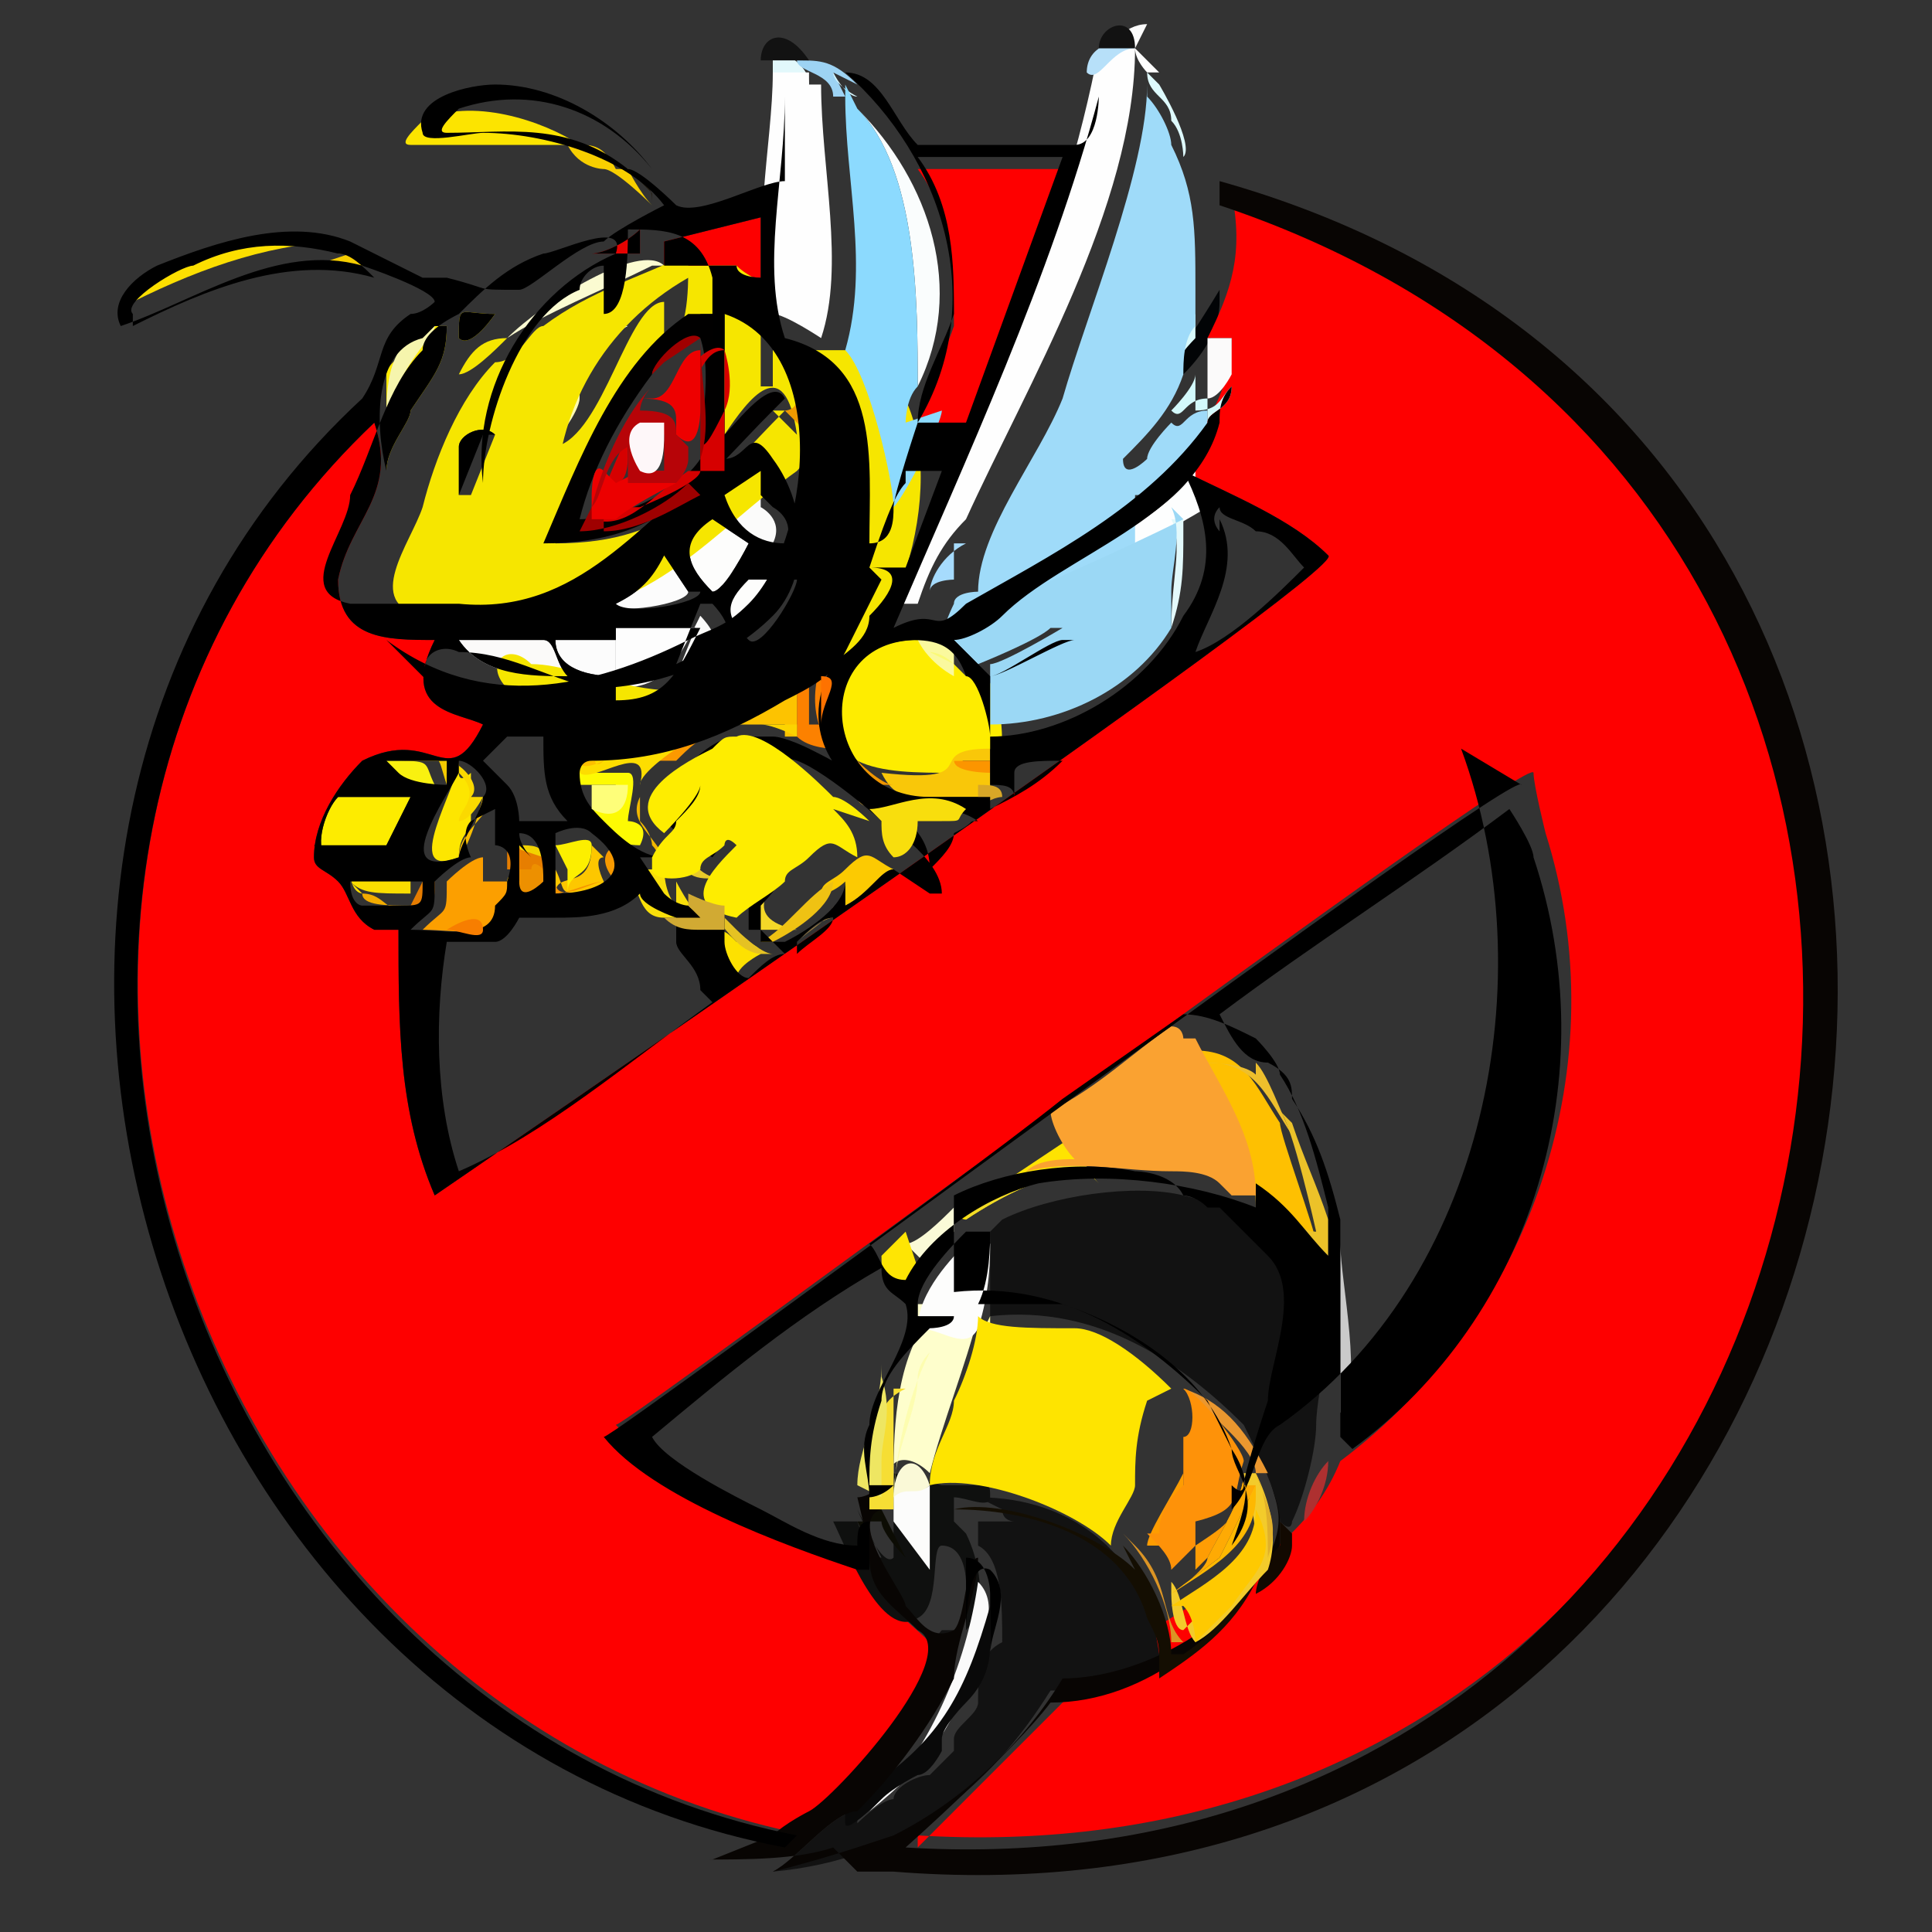 <?xml version="1.0" encoding="UTF-8"?>
<svg id="Calque_2" xmlns="http://www.w3.org/2000/svg" version="1.1" viewBox="0 0 16 16">
  <rect x="0" y="0" width="16" height="16" fill="#333333" stroke="none"/>
  <!-- Generator: Adobe Illustrator 29.1.0, SVG Export Plug-In . SVG Version: 2.1.0 Build 142)  -->
  <defs>
    <style>
      .st0 {
        fill: #e2f8fb;
      }

      .st1 {
        fill: #f8cf00;
      }

      .st2 {
        fill: #ec0000;
      }

      .st3 {
        fill: #0f100f;
      }

      .st4 {
        fill: #fee400;
      }

      .st5 {
        fill: #fde902;
      }

      .st6 {
        fill: #fbfafa;
      }

      .st7 {
        fill: #dff1f4;
      }

      .st8 {
        fill: #f1a700;
      }

      .st9 {
        fill: #010000;
      }

      .st10 {
        fill: #f9f110;
      }

      .st11 {
        fill: #a10000;
      }

      .st12 {
        fill: #d3f9fb;
      }

      .st13 {
        fill: #fafdfd;
      }

      .st14 {
        fill: #fdfc9f;
      }

      .st15 {
        fill: #efc213;
      }

      .st16 {
        fill: #fd0000;
      }

      .st17 {
        fill: #f2d300;
      }

      .st18 {
        fill: #595959;
      }

      .st19 {
        fill: #f38100;
      }

      .st20 {
        fill: #d60000;
      }

      .st21 {
        fill: #fdfdb0;
      }

      .st22 {
        fill: #e67c00;
      }

      .st23 {
        fill: #b70408;
      }

      .st24 {
        fill: #fc9f00;
      }

      .st25 {
        fill: #f59400;
      }

      .st26 {
        fill: #1c0c00;
      }

      .st27 {
        fill: #d1aa33;
      }

      .st28 {
        fill: #f6e600;
      }

      .st29 {
        fill: #a6dbfd;
      }

      .st30 {
        fill: #f7a200;
      }

      .st31 {
        fill: #fe9209;
      }

      .st32 {
        fill: #d8f9fb;
      }

      .st33 {
        fill: #e7ca2a;
      }

      .st34 {
        fill: #f1dc00;
      }

      .st35 {
        fill: #fa8e00;
      }

      .st36 {
        fill: #f19a00;
      }

      .st37 {
        fill: #e90;
      }

      .st38 {
        fill: #fbaa00;
      }

      .st39 {
        fill: #fec001;
      }

      .st40 {
        fill: #a0d4f0;
      }

      .st41 {
        fill: #f2ac00;
      }

      .st42 {
        fill: #fafad7;
      }

      .st43 {
        fill: #140e02;
      }

      .st44 {
        fill: #b18c41;
      }

      .st45 {
        fill: #fbfbfa;
      }

      .st46 {
        fill: #fc9500;
      }

      .st47 {
        fill: #9f0000;
      }

      .st48 {
        fill: #fddd00;
      }

      .st49 {
        fill: #eebf2c;
      }

      .st50 {
        fill: #feed00;
      }

      .st51 {
        fill: #f6de34;
      }

      .st52 {
        fill: #fefe79;
      }

      .st53 {
        fill: #fee504;
      }

      .st54 {
        fill: #fcfcfb;
      }

      .st55 {
        fill: #f9c709;
      }

      .st56 {
        fill: #f3ca00;
      }

      .st57 {
        fill: #bdf3fb;
      }

      .st58 {
        fill: #fdc700;
      }

      .st59 {
        fill: #f3cb2b;
      }

      .st60 {
        fill: #fef7f9;
      }

      .st61 {
        fill: #fbd900;
      }

      .st62 {
        fill: #fefecc;
      }

      .st63 {
        fill: #fec901;
      }

      .st64 {
        fill: #fafa78;
      }

      .st65 {
        fill: #fdfdfc;
      }

      .st66 {
        fill: #d5f6fd;
      }

      .st67 {
        fill: #f77e00;
      }

      .st68 {
        fill: #f6f5ad;
      }

      .st69 {
        fill: #120901;
      }

      .st70 {
        fill: #080503;
      }

      .st71 {
        fill: #9bd8f5;
      }

      .st72 {
        fill: #121212;
      }

      .st73 {
        fill: #db9424;
      }

      .st74 {
        fill: #fcdf00;
      }

      .st75 {
        fill: #fee301;
      }

      .st76 {
        fill: #fdfce7;
      }

      .st77 {
        fill: #f8be00;
      }

      .st78 {
        fill: #fe0000;
      }

      .st79 {
        fill: #fbfaf9;
      }

      .st80 {
        fill: #fdfa03;
      }

      .st81 {
        fill: #ebd327;
      }

      .st82 {
        fill: #fcef00;
      }

      .st83 {
        fill: #feaa04;
      }

      .st84 {
        fill: #fde101;
      }

      .st85 {
        fill: #fce400;
      }

      .st86 {
        fill: #fcd400;
      }

      .st87 {
        fill: #fcca02;
      }

      .st88 {
        fill: #fafafa;
      }

      .st89 {
        fill: #fadd00;
      }

      .st90 {
        fill: #faf99e;
      }

      .st91 {
        fill: #eee662;
      }

      .st92 {
        fill: #fc8100;
      }

      .st93 {
        fill: #fe7200;
      }

      .st94 {
        fill: #fbd100;
      }

      .st95 {
        fill: #fefefe;
      }

      .st96 {
        fill: #fe9c01;
      }

      .st97 {
        fill: #f4ba00;
      }

      .st98 {
        fill: #ecc229;
      }

      .st99 {
        fill: #ee9501;
      }

      .st100 {
        fill: #fdbf00;
      }

      .st101 {
        fill: #fbfab1;
      }

      .st102 {
        fill: #f8de0d;
      }

      .st103 {
        fill: #e77e00;
      }

      .st104 {
        fill: #8cdafe;
      }

      .st105 {
        fill: #f69900;
      }

      .st106 {
        fill: #e1b02a;
      }

      .st107 {
        fill: #e50201;
      }

      .st108 {
        fill: #fbfbd1;
      }

      .st109 {
        fill: #f9df0a;
      }

      .st110 {
        fill: #9dd3f3;
      }

      .st111 {
        fill: #020406;
      }

      .st112 {
        fill: #d8a727;
      }

      .st113 {
        fill: #f2b800;
      }

      .st114 {
        fill: #fcfcfc;
      }

      .st115 {
        fill: #ea972f;
      }

      .st116 {
        fill: #ed9000;
      }

      .st117 {
        fill: #e3f9fb;
      }

      .st118 {
        fill: #feb801;
      }

      .st119 {
        fill: #fdec00;
      }

      .st120 {
        fill: #faa231;
      }

      .st121 {
        fill: #faf9d7;
      }

      .st122 {
        fill: #fc9900;
      }

      .st123 {
        fill: #f3dc26;
      }

      .st124 {
        fill: #fde600;
      }

      .st125 {
        fill: #090909;
      }

      .st126 {
        fill: #f6cd00;
      }

      .st127 {
        fill: #fdfefe;
      }

      .st128 {
        fill: #f4d828;
      }

      .st129 {
        fill: #cacaca;
      }

      .st130 {
        fill: #c59a30;
      }

      .st131 {
        fill: #fdc300;
      }

      .st132 {
        fill: #fe9d04;
      }

      .st133 {
        fill: #e00;
      }

      .st134 {
        fill: #0c0c04;
      }

      .st135 {
        fill: #ae3030;
      }

      .st136 {
        fill: #9fdbf9;
      }

      .st137 {
        fill: #defafd;
      }

      .st138 {
        fill: #221b10;
      }

      .st139 {
        fill: #fdfdfd;
      }

      .st140 {
        fill: #b7e0f9;
      }

      .st141 {
        fill: #e5c223;
      }
    </style>
  </defs>
  <path class="st95" d="M9.4.4c0,0,.2.2.2.2,0,0-.1,0-.1,0,0,0-.1-.1-.1-.2h0c0,1.3-.9,2.8-1.4,3.9-.2.2-.3.4-.4.7,0,0-.1,0-.2,0,.7-1.5,1.4-3,1.7-4.6.1,0,.2-.2.4-.2Z"/>
  <path class="st111" d="M10.1,2.5c0,.2-.1.4-.3.6,0,0-.6.8-.6.6.3-.4.6-.8.9-1.3,0,0,0,0,0,0Z"/>
  <path class="st7" d="M10.1,2.4c0,0,0-.3,0-.5,0-.1,0-.3,0-.4h0s0,0,0,0c0,0,0,.1,0,.2,0,.4,0,.4,0,.8,0,0,0,0,0,0h0Z"/>
  <path class="st0" d="M6.4.4c0,0,.3.1.3.3h-.3c0,0,0,0,0,0,0,0,0,0,0,0,0,.1,0,.3,0,.4v-.3h0c0,0,0-.2,0-.3,0,0,0,0,0,0h0Z"/>
  <path class="st110" d="M6.9.6h0s.1.2.1.2h-.1c0,0,0,0,0,0,0,0,0,0,0,0,0-.2-.3-.2-.3-.3.2,0,.3,0,.5.2Z"/>
  <path class="st137" d="M9.6.7c0,0,0,0,0,0,0,0,.3.5.2.6,0,0,0-.2-.1-.3,0-.2-.2-.2-.2-.4h0Z"/>
  <path class="st140" d="M9.4.4h0c-.2,0-.3.3-.4.2,0-.2.2-.3.4-.2Z"/>
  <path class="st32" d="M9.9,2.6c0,0,0,.1,0,.2h0c0,0-.2.2-.2.3,0-.1,0-.3.1-.4Z"/>
  <path class="st72" d="M9.4.4c-.1,0-.2,0-.3,0,0-.2.3-.3.3,0Z"/>
  <path class="st72" d="M6.7.5c-.1,0-.3,0-.4,0,0-.2.2-.3.4,0Z"/>
  <path class="st138" d="M5.4,1.7s0,0,0,0c0-.1,0-.2-.2-.3h0c0,0,.2.2.2.2Z"/>
  <path class="st78" d="M7.6,15.3c.4-.4.7-.7,1.2-1.2.7-.8,1.9-1,2.3-2,1.6-1.2,2.3-3.3,1.7-5.2,0,0-.1-.4-.1-.5,0-.2-7.5,5.4-7.6,5.4,0,0,.2.2.2.2.7.5,1.3.7,2,1,0,.3.2.4.4.6,0,0,0,0,0,.2,0,.4-.6,1.1-1,1.4,0,0,0,0,0,0C1.5,14.2-.8,7.2,3.1,3.5c.2.6-.2.8-.3,1.3,0,.5.4.5.8.5-.3.6.2.6.4.7-.3.6-.4,0-1,.3-.2.2-.4.5-.4.8,0,.1.1.1.2.2.1.1.1.3.3.4,0,0,.2,0,.2,0,0,.8,0,1.5.3,2.2h0c0,0,7.6-5.2,7.4-5.3-.3-.3-.8-.5-1.2-.7,0,0,0,0,0-.1.2-.3.4-.6.4-1h-.2c.2-.4.3-.7.2-1.2,7.8,2.6,5.6,14.1-2.6,13.6h0Z"/>
  <path class="st78" d="M8.8,1.4l-.8,2.2h-.4c0-.3.2-.6.3-.9,0-.4,0-.9-.3-1.3.3,0,.9,0,1.2,0Z"/>
  <path class="st50" d="M7.5,5.2c0,0,.2.1.3.2l.2.2h.1c.2,0,.2.5.2.6-.1,0-.3,0-.4.2-.3,0-.6,0-.8-.1-.3-.3-.2-1,.5-1h0Z"/>
  <path class="st95" d="M6.8.7s0,0,0,0c0,.7.2,1.5,0,2.1,0,0-.3-.2-.4-.2-.2-.6,0-1.4,0-2,0,0,0,0,0,0,0,0,0,0,0,0h.3c0,.1,0,.1,0,.1Z"/>
  <path class="st127" d="M9.9,4c.1.2.2.5.1.7,0,0,0,0,0,0,0,0,0,.1,0,.1v-.5s0-.1,0-.1c-.5.3-1.1.6-1.6.8,0,0,0,0,0,0,.2-.1.4-.3.6-.4.3-.2.7-.4.9-.7,0,0,0,0,0,.1h0Z"/>
  <path class="st119" d="M3.3,7.1c0,0-.5,0-.6,0-.1-.1,0-.4.1-.5.2,0,.5,0,.6,0,0,0-.2.4-.2.4h0Z"/>
  <path class="st16" d="M6.3,2.3s-.2,0-.2-.1c-.2,0-.4,0-.6,0v-.2s.8-.2.8-.2h0c0,0,0,.7,0,.7h0Z"/>
  <path class="st13" d="M7.6,3.2c0,0,0,0,0,0,0-.7,0-1.8-.5-2.3h0c.6.6.9,1.5.5,2.3h0Z"/>
  <path class="st85" d="M4.8,1.2h0c-.2,0-.5,0-.7,0h-.7c-.1,0,0-.1.1-.2.4-.2,1,0,1.3.2Z"/>
  <path class="st74" d="M2.5,2h0c0,0,.4,0,.4,0-.6,0-1.2.2-1.8.5-.1-.1.4-.4.5-.4.3-.1.6-.2.9-.1h0Z"/>
  <path class="st5" d="M3.6,2.7s0,0,.1,0c0,.3-.1.4-.3.7,0,.1-.2.3-.2.5v-.3c0-.2,0-.3,0-.5,0-.1.2-.2.3-.3Z"/>
  <path class="st139" d="M5.8,5.1c-.2.4-.3.6-.7.6v-.5c.1,0,.7,0,.7,0h0Z"/>
  <path class="st80" d="M4.7,6.3c0,0,0,0,0,.1.1,0,.4,0,.5,0,.1,0,0,.3,0,.4,0,0,0,0,0,0,0,0,.2,0,.1.2-.2,0-.4-.1-.5-.3.2,0,.3,0,.3-.2h-.3c0,0,0,.2,0,.2-.1-.1-.2-.2-.2-.4h0Z"/>
  <path class="st124" d="M3.8,6.4h0c0,.1.1,0,.1,0,0,.2,0,.2,0,.4,0,.1-.1.1-.1.3-.5.2,0-.6,0-.8Z"/>
  <path class="st24" d="M4,7.1v.2h.2c0,0,0,.2,0,.2,0,.3-.4.2-.7.2.2-.2.2-.1.2-.4,0,0,.2-.2.3-.2h0ZM3.7,7.7c0,0,.4,0,.3,0,0,0-.3,0-.3,0Z"/>
  <path class="st92" d="M6.8,5.3c0,0,.1,0,.1,0h0s0,0,0,0c-.2.3-.2.7,0,.9h0c0,0-.2,0-.3-.1.1,0,0,0,0,0,0-.2,0-.4,0-.5,0,0-.2,0-.3,0,0,0,.2-.1.3-.2.1,0,.2-.2.2-.2h0ZM6.8,6c0-.2.1-.4-.1-.4v.4h.1Z"/>
  <path class="st65" d="M6.5,4.7c0,.1-.3.6-.4.5-.2-.2-.2-.3,0-.5.1,0,.2,0,.4,0Z"/>
  <path class="st114" d="M5.1,5c0,0,0,0,0,0,.2-.1.3-.2.4-.4,0,0,.2.3.2.3,0,.1-.6.2-.7.1h0Z"/>
  <path class="st122" d="M5.9,5.9h0s0,.2,0,.2h0c-.1,0-.2.1-.3.2-.2,0-.4,0-.5,0-.1,0-.1,0,0-.1h0c.1,0,.3-.1.5-.2h0c0,0,0,0,0,0,.1-.1.2-.2.3-.2h0Z"/>
  <path class="st65" d="M5.9,4.3l.3.2c0,0-.2.4-.3.4-.2-.2-.3-.4,0-.6h0Z"/>
  <path class="st109" d="M5.6,7.3c0,0,.1.2.2.3-.2,0-.2,0-.3,0-.2,0-.2-.2-.3-.4.1,0,.3,0,.3,0,0,0,0,.2.1.3Z"/>
  <path class="st114" d="M5.1,5.2v.4c-.3,0-.5-.1-.5-.3h.5Z"/>
  <path class="st108" d="M5.4,2.2c-.4.2-.9.4-1.2.6,0,0,0,0,0,0,0,0,0,0,0,0,.3-.3,1.1-.8,1.3-.6Z"/>
  <path class="st131" d="M6.6,5.7c0,.1,0,.3,0,.4,0,0,0,0,0,0,0,0,0,0-.1,0,0,0,0,0,0,0s0,0,0-.1c-.1,0-.2,0-.4,0,0,0,0,0,0,0,0,0-.1,0-.2,0h0c0,0,0,0,0,0h0s0-.2,0-.2c0,0,0,0,0,0,0,0,0,0,0,0h.4Z"/>
  <path class="st89" d="M3,7.4s-.1,0-.1-.2h.4s0,0,.1,0c0,0,0,0,0,0v.2c-.3,0-.4,0-.5-.1Z"/>
  <path class="st55" d="M8.2,6.3c-.1,0-.2,0-.3,0,0,.1.2,0,.3.1,0,0,0,.1,0,.2-.2,0-.3,0-.5,0h0c-.2,0-.3,0-.4-.2.9.1.3-.2.9-.2,0,0,0-.1,0-.2,0,0,0,.2,0,.2h0Z"/>
  <path class="st45" d="M6.3,4c0,0,0,.1,0,.2,0,0,0,0,0,0,0,0,.2.1.1.3-.2,0-.4-.1-.5-.4l.3-.2h0Z"/>
  <path class="st76" d="M5.1,2.7c-.2.3-.3.6-.5.8h0c.2-.4.4-.7.6-.8h0Z"/>
  <path class="st87" d="M7.4,7.2c-.1,0-.2.2-.4.3,0,0,0-.2,0-.2,0,0-.1.1-.2.1,0-.1.1-.1.2-.2,0,0,0,0,0,0,.2-.2.2-.1.4,0h0Z"/>
  <path class="st84" d="M5.8,7.7c.2,0,.2,0,.3.1,0,0,.2,0,.2.1,0,0-.2.1-.2.2-.1,0-.2-.3-.2-.4h0Z"/>
  <path class="st35" d="M7.1,4.6c0,0,0,0,0,0,0,.1,0,.3,0,.4,0,0,0,0,0,0,0,0-.2.2-.2.2h0c0,0,0,0,0,0,0-.1,0-.1-.1,0h0c.1-.2.2-.4.3-.6h0Z"/>
  <path class="st48" d="M4.7,6.3c0,0,0-.1.1-.1h0c0,0,0,0,.1,0,.1,0,0,0,0,0,0,0,.2,0,.2,0,.2,0,.4,0,.5,0,0,0-.3.2-.3.3h0c.1-.4-.4,0-.5-.1,0,0,0-.1,0-.1h0Z"/>
  <path class="st79" d="M4.7,5.6c-.3,0-.7,0-.9-.3h.7c.1,0,.1.2.2.3h0Z"/>
  <path class="st117" d="M9.8,4.3s0,0,0,0c0,0,0,.1,0,.1v.5s0,0,0-.1c0,0,0,0,0,0,0,0,0-.2,0-.4,0,.3,0,.5-.1.8h0c0-.4.1-.7,0-.9h0Z"/>
  <path class="st58" d="M5,7.1c-.1,0,0,.2,0,.2h0c0,.1,0,.1,0,.1,0,0-.1,0-.1,0-.3,0-.2,0-.3-.2v.2c0-.2.3,0,.3-.4,0,0,0,0,.1.1h0Z"/>
  <path class="st45" d="M6,5.4l-.4.2.2-.5c0,0,.2.2.1.3h0Z"/>
  <path class="st1" d="M5.2,1.4c0,0,.1.2.2.3,0,0-.3-.3-.4-.3,0,0-.2,0-.3-.2,0,0,.1,0,.1,0h0c.1,0,.2,0,.3.2Z"/>
  <path class="st82" d="M4.9,7c0,.3-.2.2-.2.4v-.2c0,0-.1-.2-.1-.2.1,0,.3-.1.3,0h0Z"/>
  <path class="st10" d="M3.2,6.3c.4,0,.3,0,.4.2,0,0,0,0,0,0,0,0-.3,0-.4-.1,0,0,0,0,0,0h0s0,0,0,0h0Z"/>
  <path class="st61" d="M4,6.6c0,0-.1.2-.2.2,0-.1.2-.2,0-.4h-.1s0,0,0,0c0,0,0-.1,0-.1.1,0,.3.2.2.3Z"/>
  <path class="st68" d="M3.6,2.7c0,.1-.3.3-.4.8,0-.3,0-.7.4-.8Z"/>
  <path class="st113" d="M5.3,6.6c-.1.2.1.3.2.5,0,0,0,0,0,.1h0c0,.1,0,.1,0,.1,0,0,0,0,0,0,0,0,0-.2-.1-.3,0,0,0,0,0,0h0c0,0,0,0,0,0,0,0,0-.1-.1-.2,0-.1,0-.2,0-.3h0Z"/>
  <path class="st94" d="M7.3,5c-.2,0,0-.3,0-.4.3,0,.2.2,0,.4Z"/>
  <path class="st126" d="M2.8,2c.1,0,.2.1.3.2h-.5c0,0,.3-.1.3-.1h-.4s0,0,0,0c0,0,.2,0,.3,0h0Z"/>
  <path class="st107" d="M5.4,2.1h-.5s0,0,0,0c.1,0,.3-.1.4-.2,0,0,0,0,0,.2h0Z"/>
  <path class="st38" d="M7.2,4.7c0,.1,0,.3,0,.4,0,0,0,.1,0,.2,0,0,0,0,0,0,0-.1,0-.3,0-.4,0,0,0,0,0,0,0,0,0,0,0,0h0Z"/>
  <path class="st40" d="M7.1,3.6c.1.1,0,.5,0,.7v-.2c0,.1,0,.4,0,.4v-.9s0,0,0,0Z"/>
  <path class="st141" d="M6.1,7.7s0,0,0,0c0,0,.2.2.3.2,0,0,0,0-.1,0,0,0-.1,0-.2-.1-.2-.2,0-.1-.4-.1,0,0,0,0,0-.1,0,0,.2,0,.3,0Z"/>
  <path class="st25" d="M4.6,7.3c0,.2.3,0,.4,0-.1,0-.3.1-.4.1,0,0,0-.2,0-.2Z"/>
  <path class="st34" d="M4.1,2.6s-.2.3-.3.2c0-.3,0-.2.3-.2Z"/>
  <path class="st90" d="M7.9,5.4v.2c0,0-.2-.1-.3-.3.2,0,.2,0,.3.1Z"/>
  <path class="st116" d="M4.5,7.1c0,0,0,.2,0,.3,0,0-.2.2-.2,0s0-.2,0-.3c0,0,0,0,0,0h0c0-.1,0-.1,0-.1Z"/>
  <path class="st112" d="M8.3,6.6c0,0-.1,0-.2.1,0,0,0-.1,0-.2.1,0,.2,0,.2.1Z"/>
  <path class="st81" d="M5.8,7.7c0,.1.1.4.2.4,0,0,0,0,0,0-.1,0-.2-.2-.2-.3,0,0,0,0,0-.1,0,0,0,0,0,0Z"/>
  <path class="st77" d="M4,6.6c0,0-.1.4-.2.5,0,0,0,0,0,0,0-.2.2-.3.3-.5Z"/>
  <path class="st46" d="M8.2,6.3s0,0,0,.1c0,0-.3,0-.3-.1.1,0,.2,0,.3,0h0Z"/>
  <path class="st101" d="M4.8,3.3c0,.1-.2.4-.3.4,0-.1,0-.2.1-.3h0c0,0,0,0,0,0l.2-.2h0Z"/>
  <path class="st136" d="M9.4,4.1s0,0,.1,0c.2-.2.3-.3.5-.5v-.2c-.2,0-.2.2-.3.1,0,0-.2.2-.2.3,0,0-.2.2-.2,0,.2-.2.4-.4.5-.7,0-.1,0-.3.1-.4,0,0,0-.2,0-.3,0-.5,0-.8-.2-1.2,0-.1-.1-.3-.2-.4,0,0,0,0,0,0,0,0,0,0,0-.1h0c0,.7-.5,1.9-.7,2.6-.2.5-.7,1.1-.7,1.6,0,0-.2,0-.2.1h0c0,0-.1.2-.1.3.3,0,.3,0,.5-.1.4-.2.8-.5,1.1-.7"/>
  <path class="st22" d="M3.5,7.3s0,0,.1,0c0,.2,0,.2-.2.2,0,0,.1-.2.1-.2Z"/>
  <path class="st99" d="M7.3,6.5h0c0,0-.1,0-.1,0h-.1c0-.1,0-.2,0-.2,0,0,.2.2.3.2h0Z"/>
  <path class="st71" d="M9.8,4.3c-.6.3-1.3.6-2,.9l.3.3c0,0,.5-.2.6-.3,0,0,.1,0,.1,0,0,0-.5.3-.6.3,0,0,0,0,0,0,0,.1,0,.2,0,.3,0,0,0,.2,0,.2.6,0,1.2-.3,1.5-.8,0,0,0-.2,0-.3,0-.2.1-.5,0-.7h0Z"/>
  <path class="st100" d="M5,6.2h0c-.1,0-.1.2,0,.1,0,0-.2.1-.2,0,0,0,.1,0,0,0,0,0,.1,0,.2,0h0Z"/>
  <path class="st97" d="M4.2,7.3s0-.1.1,0c0,.1,0,.2-.1.3,0,0,0-.2,0-.2Z"/>
  <path class="st56" d="M3.2,6.3c0,0,.4,0,.5,0,0,0,0,.1,0,.2-.1-.3,0-.2-.4-.2h0Z"/>
  <path class="st30" d="M6.3,5.7c0,0,.2,0,.3,0,0,0,0,0,0,0h-.4c0,.1,0,.1,0,.1,0,0,.1,0,.2-.1h0Z"/>
  <path class="st64" d="M8,5.5h-.1s-.2-.1-.2-.1c0,0,.1,0,.2.1v-.2c0,0,0,0,0,.2Z"/>
  <path class="st17" d="M4.5,7.1h0c0,0-.2,0-.2-.1.1,0,.2,0,.2.1h0Z"/>
  <path class="st44" d="M6.9,7.5c0,.1-.2.2-.3.3,0,0,0,0,0,0,0,0,.2-.2.3-.2Z"/>
  <g>
    <path class="st103" d="M4.2,7c0,0,0-.2,0-.3,0,0,0,0,0,0-.1.1,0,.3,0,.3h0s0,0,0,0v.2h.2s0-.1.1,0h0c.1-.1,0,0,0-.1h0Z"/>
    <path class="st103" d="M4,7.1"/>
  </g>
  <path class="st41" d="M3.4,7.5h0c-.2,0-.4,0-.4-.1.2,0,.2.2.4.1Z"/>
  <path class="st8" d="M6.1,5.8h0c0,.1,0,.2,0,.2h0s0,0,0,0c0,0,0,0-.1,0h0c0-.1,0-.2,0-.2,0,0,.1,0,.2,0h0Z"/>
  <path class="st66" d="M6.9.6c0,0,.1.2.2.2h0c0,0-.2-.1-.2-.2h0Z"/>
  <path class="st105" d="M5.1,7.3h0c0,0-.2-.2,0-.3,0,0,.1.1,0,.3Z"/>
  <path class="st57" d="M9.9,5.2c0,0,0,.1-.1.2,0,0,0-.2,0-.3h0Z"/>
  <path class="st36" d="M6.8,5.3c0,0-.1.3-.2.2,0,0,.2-.2.2-.2h0Z"/>
  <g>
    <path class="st28" d="M6.4,2.9v.3c0,0,0,0-.1,0v-.6s0-.1,0-.2c0-.1-.1-.1-.2-.2-.1,0-.3,0-.4,0,0,0,0,0,0,0,0,0,0,0,0,0,0,.2,0,.6-.2.7v-.4c-.3,0-.5,1.1-.9,1.2,0,0,0,.1,0,.1,0,0,0,.2,0,.4,0,0,0,0,0,0,0-.8.4-1.5,1.1-1.9,0,0,0-.1,0-.2-.4.2-.8.3-1.2.6-.1,0-.2.3-.4.3-.3.3-.5.8-.6,1.2-.1.3-.5.8,0,.9.2,0,.6,0,.9,0,1,0,1.5-.7,2.2-1.2.1-.1.2-.4.4,0,.2.4.2.9,0,1.3,0,0-.3.3-.4.3-1.1.5-1.7,0-2.2,0h0c-.2-.2-.4,0-.2.2,0,0,0,0,.1.1.8.3,1.6.2,2.4-.2.2-.1.3-.2.5-.3.5-.6.7-2.2-.2-2.4h0ZM3.8,4.1c0,0,0-.2,0-.4h0c0-.1.2-.2.3-.1l-.2.5h0ZM4.2,4.8v-.2s0,0,0,0c0,0,0,.2,0,.2ZM6.5,3.4c-.6.6-.9,1.1-1.9,1.1,0,0,0,0,0-.1.2-.4.3-.8.6-1.1,0-.1.3-.4.4-.5,0,0,.2-.1.2-.2h.2s0,1,0,1c.2-.3.5-.7.6,0l-.2-.2h0Z"/>
    <path class="st28" d="M3.8,3.1c.1,0,.3-.2.4-.3-.2,0-.3.1-.4.3Z"/>
  </g>
  <path class="st19" d="M6,5.8l-.4.3h0s-.1,0-.2,0c.1,0,.6-.2.7-.2h0Z"/>
  <path class="st130" d="M7.3,6.5v.2c0,0-.2,0-.2-.1h.1s0,0,0,0c0,0,0,0,0,0Z"/>
  <path class="st29" d="M7.9,4.5c0,0,0,.3,0,.3s-.2,0-.2.1h0c0-.1.1-.3.3-.4Z"/>
  <path class="st72" d="M8.1,12.4c.8,0,1.4.5,1.5,1.3,0,0,0,.1,0,.1-.2,0-.3.2-.5.2-.1,0-.3,0-.4,0-.5.8-1.2,1.4-2.3,1.5h0c.2-.1.5-.5.7-.5,0,0,0,0,0,.1,0,0,.2-.2.3-.2,0-.1.2-.2.3-.2,0,0,.2-.2.2-.2,0,0,0,0,0,0,0,0,0,0,0-.1,0-.1.2-.2.2-.3,0-.2,0-.4.2-.5,0-.3,0-.7-.2-.8,0,0,0-.1,0-.2,0,0,.2,0,.3,0,0,0-.1,0-.1-.1h0Z"/>
  <path class="st3" d="M7.8,12.3c0,0,0,.2,0,.2v-.2c.2,0,.3,0,.3,0,.1,0,.1,0,.1.1s-.2,0-.3,0c0,0,0,.1,0,.2,0,0,0,0,.1.1.1.2.2.6,0,.8h0c0-.2,0-.3,0-.4,0,0,0-.3-.2-.3,0,0,0,0,0,0-.1,0,0,.5-.2.6-.3.2-.6-.6-.7-.8,0,0,.1,0,.2,0,0,0,.1.3.2.3l-.2-.4s.2.5.3.4v-.5c0,0,0-.1,0-.2,0,0,0,0,0,0h0Z"/>
  <path class="st88" d="M8.1,13.7c-.2.6-.4.9-.9,1.3.5-.5.8-1.2.9-1.9,0,0,0,0,0,0,.2.2,0,.5,0,.7h0Z"/>
  <path class="st125" d="M8.2,13.6c0,.1,0,.3-.2.5,0,0-.2.2-.2.3,0,0,0,.1,0,.1,0,0,0,0,0,0s-.1.2-.2.2c0,0-.2.1-.3.2,0,0-.3.3-.3.2,0,0,0-.1,0-.1,0,0,.1-.1.2-.2.6-.4.8-.8,1-1.5h0c0,.1,0,.1,0,.1Z"/>
  <path class="st54" d="M7.7,12.5v.5c0,0-.3-.4-.3-.4h0c0-.1,0-.2,0-.2,0-.2.2,0,.3-.1v.2h0Z"/>
  <path class="st134" d="M7.2,12.8c0-.1,0-.2,0-.3,0,.1,0,0,.1,0l.2.4s-.2-.2-.2-.3c0,0-.2,0-.2,0h0Z"/>
  <path class="st72" d="M7.9,13.5c0,.2,0,.3-.2.5,0-.1,0-.4.1-.5,0,0,0,0,0,0Z"/>
  <path class="st6" d="M10,2.8h.2c0,0,0,.2,0,.3,0,0-.1.2-.2.2v-.3c0,0,0-.2,0-.2Z"/>
  <path class="st12" d="M9.9,3.1v.3c.2,0,.2-.1.3-.2,0,.2-.2.2-.2.3v-.2c-.2,0-.2.2-.3.1,0,0,.2-.2.2-.3Z"/>
  <path class="st70" d="M7.1,15.5c0,0,.2,0,.3,0,8.7.7,10.9-11.7,2.7-14,0,0,0,.1,0,.2,7.8,2.6,5.6,14.1-2.6,13.6,0,0,0,0,0,0,0,0,.9-.8,1.2-1.2.8,0,1.5-.6,1.9-1.3h0c0,0,0-.2,0-.2,0,0,0,0,0-.1,0-.1,0-.3-.1-.4,0,.3.2.4,0,.8-.3.6-1.1,1-1.7,1-.3.5-.8,1-1.4,1.3-.3.1-.6.2-1,.3h0c.2-.1.5-.5.7-.5.3-.3.6-.7.8-1.1,0-.3.2-.7.2-1-.1,0-.1.5-.2.6-.2.1-.3-.1-.4-.2,0-.1-.5-.7-.2-.8,0,.1,0,0,0,0h0c0,0,0-.2,0-.2,0,0-.1.1-.2.1,0,0,.1.4.1.5,0,.3.2.4.4.6.4.2-.7,1.4-.9,1.5,0,0,0,0,0,0,0,0-.2.1-.3.2l-.5.2s0,0,0,0c0,0-.1,0-.1,0,.4,0,.8,0,1.1-.1"/>
  <path class="st104" d="M7.5,3.5c0,0,0-.2.1-.3,0,0,0,0,0,0,0-.7,0-1.8-.5-2.3h0c0,0-.1-.2-.1-.2,0,0,0,0,0,.1,0,.7.2,1.4,0,2.1.2.2.4,1.1.4,1.3.1-.1.4-.7.4-.8h0s0,0,0,0ZM7,2s0,0,0,0c0,0,0,0,0,0ZM7,3s0,0,0,0c0,0,0,0,0,0ZM7.1,2.6s0,0,0,0c0,0,0,0,0,0Z"/>
  <path d="M8,12.9c0,.1,0,.4,0,.6,0,0,0,0,0,0,0,0,0-.6.2-.5.2.2,0,.5,0,.7,0,0,0-.1,0-.2,0-.1,0-.2,0-.3,0,0,0-.3-.2-.3Z"/>
  <path class="st69" d="M10.7,12.7s0,0,0,.1h0c0,.1-.1.3-.3.4,0-.1.1-.3.2-.4h0c0,0,0-.2,0-.2h0Z"/>
  <path class="st135" d="M10.8,12.6c0-.2.1-.4.2-.5,0,.2-.1.4-.2.5Z"/>
  <path class="st9" d="M5.8,2.6h.2s0,1,0,1c.1-.1.4-.5.5-.3,0,0,0,0-.1.1-.6.6-.9,1.1-1.9,1.1.3-.7.6-1.5,1.2-1.9h0ZM5.4,3.1c-.3.4-.5.8-.6,1.2.3,0,.8-.2,1-.5,0,0,0,0,0,0,0-.3.1-.7,0-1-.1,0-.4.2-.4.3Z"/>
  <path d="M4,3.6l-.2.5c0,0,0-.2,0-.4h0c0-.1.2-.2.3-.1h0Z"/>
  <path class="st26" d="M4.2,4.6s0,.2,0,.2v-.2s0,0,0,0Z"/>
  <path class="st37" d="M6.6,3.3s.1.2.1.3l-.2-.2c0,0,.1,0,.1-.1Z"/>
  <path class="st128" d="M6.4,7.7s0,0,0,0c0,0,0,0-.1,0-.2-.2,0-.4.2-.6,0,0,0-.1.1,0-.2.2-.5.5,0,.6Z"/>
  <path class="st15" d="M6.3,7.8s0,0,0,0c.2-.1.4-.4.6-.5,0,.2-.3.4-.5.5,0,0,0,0-.1,0h0Z"/>
  <path class="st33" d="M5.7,7.1c0,0,0,0,0,.1,0,.1.3.1.4,0,0,0,0,.1,0,.1-.2,0-.4-.1-.4-.3Z"/>
  <path d="M3.5,2.3c-.2-.1-.4-.2-.6-.3-.5-.2-1.1,0-1.6.2-.2.1-.4.3-.3.5.6-.2,1.3-.7,2-.5,0,0,.6.2.6.3,0,0-.1.1-.2.1-.3.2-.2.4-.4.7-4,3.7-1.8,11,3.5,12,0,0,0,0,.1-.1C1.5,14.2-.8,7.2,3.1,3.5c.2.6-.2.8-.3,1.3,0,.5.4.5.8.5-.3.6.2.6.4.7-.3.6-.4,0-1,.3-.2.2-.4.5-.4.8,0,.1.1.1.2.2.1.1.1.3.3.4,0,0,.2,0,.2,0,0,.8,0,1.5.3,2.2h0c0,0,7.6-5.2,7.4-5.3-.3-.3-.8-.5-1.2-.7.2.4.3.8,0,1.2-.3.6-1,1-1.6,1,0,0,0-.2,0-.2,0-.1,0-.2,0-.3.1,0,.6-.3.7-.3,0,0,0,0-.1,0-.1,0-.5.3-.6.3l-.3-.3c.1,0,.3-.1.4-.2.5-.5,1.6-.8,1.8-1.6,0-.1,0-.2.1-.3,0,0,0,0,0,0,0,.2-.2.2-.2.3-.5.7-1.3,1.1-2,1.5-.3.3-.2,0-.6.2.6-1.4,1.3-2.9,1.7-4.4,0,0,0,0,0,0,0,0,0,.4-.2.4h-1.3c-.2-.2-.3-.6-.6-.6.8.7,1.2,1.9.6,2.9h0c0,0-.2.6-.2.7,0,.1,0,.3-.2.3,0-.7.1-1.5-.7-1.7-.2-.6,0-1.3,0-2h0c0,.1,0,.6,0,.7-.2,0-.7.3-.9.2,0,0,0,0,0,0,0,0-.3-.3-.4-.3-.5-.4-1-.3-1.5-.3-.1,0,0-.1.1-.2.6-.2,1.2,0,1.6.5h0c-.3-.4-.8-.7-1.3-.7-.2,0-.7.1-.6.4,0,.1.4,0,.5,0,.5,0,1.2.2,1.5.6,0,0-.4.2-.5.3-.2,0-.6.4-.7.4-.4,0-.2,0-.6-.1M10.1,4.4s-.1-.1,0-.2c0,.1.2.1.3.2.2,0,.3.2.4.3-.2.2-.6.6-.9.7.1-.3.4-.7.2-1.1h0ZM1.1,2.6c-.1-.1.4-.4.5-.4.4-.2.8-.2,1.2-.1.1,0,.2.1.3.2,0,0,0,0,0,0-.7-.2-1.4.1-2,.4h0ZM4.1,6.7s0,0,0,0c0,0,0,.3,0,.3,0,0,.2,0,.1.3,0,.1,0,.1-.1.2,0,.3-.4.2-.7.2.2-.2.2-.1.2-.4,0,0,.2-.2.3-.2,0,0-.1-.2,0-.3h0ZM4.7,6.8h-.4c0,0,0-.2-.1-.3,0,0-.1-.1-.2-.2l.2-.2h.3c0,.3,0,.5.2.7h0ZM4.6,7.1v-.2c0,0,.2-.1.3,0,.4.3.1.5-.3.5,0,0,0-.1,0-.2,0,0,0-.1,0-.2h0ZM4.4,7.1s-.1-.1-.1-.2c.2,0,.2.3.2.4,0,0-.2.2-.2,0,0,0,0-.2,0-.3h0ZM5.9,8.3c-.7.5-1.4,1.1-2.1,1.4-.2-.6-.2-1.3-.1-1.9h.4c.1,0,.2-.2.2-.2,0,0,.2,0,.3,0,.2,0,.5,0,.7-.2,0,0,0,0,0,0,0,.1.3.2.3.2,0,0,0,.2,0,.2,0,.1.2.2.2.4,0,0,0,0,0,0,0,0,0,0,0,0h0ZM6.6,7.8s0,0,0,0c0,0,0,0,0,0,0,0,0,0,0,0,0,0,0,0,0,0,.1-.1.2-.2.3-.2,0,0,0,0,0,0,0,.1-.2.2-.3.3h0ZM7.4,7.2c-.1,0-.2.2-.4.3,0,0,0-.2,0-.2,0,.2-.3.4-.5.5,0,0,0,0-.1,0,0,0,0,0,0,0,0,0,0,0,0,0,0,0,0,0-.1,0,0-.1,0-.2,0-.3,0,0,.2-.2.2-.3-.2,0-.2.1-.3.3-.2,0-.4-.1-.4-.3h0s0,0,0,0c0,0,0-.2.2-.2,0-.1.2-.2.2-.3,0,0,0,0,0,0,0,0-.3.4-.3.4-.5-.3.2-.5.4-.7,0,0,0,0,.2-.1.1-.1.7.4.8.5,0,0,.5.3.5.6,0,0,0,0,0,0,0,0,0,0-.1,0h0ZM7.5,5.3c.2,0,.4,0,.5.3.1,0,.2.4.2.5,0,0,0,.2,0,.3,0,0,0,0,0,.1.1,0,.2,0,.2.1,0,0,0,0,0,0v-.2c0-.1.2-.1.4-.1-.2.2-.4.3-.6.4,0,0,0,0,0-.1-.2,0-.3,0-.5,0h0c-.9,0-1-1.3-.1-1.3h0ZM7.9,2.6c0-.4,0-.9-.3-1.3.3,0,.9,0,1.2,0l-.8,2.2h-.4c0-.3.2-.6.3-.9ZM7.5,3.9c0,0,.2,0,.3,0l-.3.8h-.3c.1-.3.2-.6.3-.7h0ZM7.2,4.7c.3,0,.2.2,0,.4,0,.2-.2.3-.3.4-.3.5,0,1,.4,1.1h0s0,.2,0,.2c.3,0,.5-.2.8,0,0,0,0,0,0,0-.1,0,0,0-.2.1,0,.1-.1.2-.2.3,0-.3-.2-.4-.4-.6,0,0,0,0,0,0-.2-.2-.4-.3-.6-.4,0,0-.2-.1-.3-.1,0,0,0,0,0,0,0,0-.2,0-.3,0-.2,0-.5.3-.6.5-.1.3.3.3.3.6,0,.2.2.3.4.3v.2c0,0,0,0,.1,0,0,0,.1.1.2.2-.1,0-.2.1-.3.2,0,0,0,0,0,0-.1,0-.2-.2-.2-.3,0,0,0,0,0-.1,0,0,0,0,0-.1-.1,0-.2,0-.3-.1,0,0-.1,0-.2-.1l-.2-.3c0,0,.2,0,.2,0h0c-.2,0-.4-.2-.5-.3,0,0,0,0,0,0-.1-.1-.2-.2-.2-.4,0,0,0-.1.1-.1h0c.6,0,1.1-.2,1.6-.5.2-.1.4-.2.5-.4.1-.2.2-.4.3-.6,0,0,0,0,0,0h0ZM6.3,1.6h0c0,0,0,.7,0,.7,0,0-.2,0-.2-.1-.2,0-.4,0-.6,0v-.2s.8-.2.8-.2h0ZM4.9,2.1c.1,0,.3-.1.4-.2,0,0,0,0,0,.2h-.5s0,0,0,0h0ZM4.1,2.6s-.2.3-.3.2c0-.3,0-.2.3-.2ZM3.6,2.7s0,0,.1,0c0,.3-.1.4-.3.7,0,.1-.2.3-.2.5-.1-.4-.1-1,.3-1.1ZM3.6,5.7c-.2-.2,0-.4.2-.3h0c.4,0,.7.2,1.1.3.5,0,1.1-.2,1.5-.6.3-.3.3-.9,0-1.3-.2-.3-.2,0-.4,0-.7.5-1.2,1.3-2.2,1.2-.3,0-.6,0-.9,0-.5-.1,0-.6,0-.9.2-.4.3-.9.6-1.2,0-.1.1-.2.3-.3.2-.2.4-.4.7-.5.1,0,.7-.3.6,0-.7.3-1.2,1.1-1.1,1.9,0,0,0,0,0,0,0-.5.3-1.4.8-1.6,0-.1.1-.2.2-.2v.4c.2,0,.2-.5.2-.7,0,0,0,0,0,0,.3,0,.6,0,.7.4v.6c0,0,0,.1.1,0v-.3c.9.3.7,1.9.2,2.4-.2.2-.3.2-.5.3-.8.4-1.7.6-2.5,0h0ZM6.4,4.2s0,0,0,0c0,0,.2.1.1.3-.2,0-.4-.1-.5-.4l.3-.2c0,0,0,.1,0,.2h0ZM5.9,5c0,0,.2.2.1.3l-.4.2.2-.5h0ZM5.1,5.7v-.5c.1,0,.7,0,.7,0-.2.4-.3.6-.7.6h0ZM6.2,4.8c.1,0,.2,0,.4,0,0,.1-.3.6-.4.5-.2-.2-.2-.3,0-.5ZM6.2,4.5c0,0-.2.4-.3.4-.2-.2-.3-.4,0-.6l.3.2h0ZM5.8,4.9c0,.1-.6.2-.7.1,0,0,0,0,0,0,.2-.1.3-.2.4-.4,0,0,.2.3.2.3h0ZM5.1,5.2v.4c-.3,0-.5-.1-.5-.3h.5ZM4.7,5.6c-.3,0-.7,0-.9-.3h.7c.1,0,.1.2.2.3h0ZM3.8,6.4s0-.1,0-.1c.1,0,.3.2.2.3,0,.1-.2.4-.2.5-.6.2-.1-.5,0-.7ZM3.2,6.3c0,0,.4,0,.5,0,0,0,0,.1,0,.2,0,0-.3,0-.4-.1,0,0,0,0,0,0h0s0,0,0,0h0ZM2.7,7.1c-.1-.1,0-.4.1-.5.2,0,.5,0,.6,0,0,0-.2.4-.2.4,0,0-.5,0-.6,0h0ZM3,7.5s0,0,0,0c0,0-.1,0-.1-.2h.4s0,0,.1,0c0,0,0,0,0,0,0,0,0,0,.1,0,0,.2,0,.2-.2.2-.1,0-.3,0-.4,0Z"/>
  <path class="st50" d="M7.2,6.8c0,0-.2-.2-.3-.2-.1-.1-.6-.6-.8-.5-.1,0-.1,0-.2.1-.2.1-.8.4-.4.7,0,0,.3-.3.3-.4,0,0,0,0,0,0,0,.1-.1.2-.2.3h0c0,.1-.1.1-.2.3,0,0,0,0,0,.1,0,.1.3.1.4,0,0-.1.1-.1.2-.2,0,0,0-.1.1,0-.2.2-.5.5,0,.6.1-.1.3-.2.4-.3,0-.1.1-.1.2-.2,0,0,0,0,0,0,.2-.2.2-.1.4,0,0,0,0,0,0,0,0-.2-.1-.3-.2-.4h0Z"/>
  <path class="st52" d="M4.9,6.7s0-.2,0-.2h.3c0,.2-.1.3-.3.2h0Z"/>
  <path class="st67" d="M3.7,7.7c0,0,.3-.2.3,0,0,.1-.2,0-.3,0Z"/>
  <path class="st93" d="M6.8,6h0v-.4c.2,0,0,.2,0,.4Z"/>
  <path class="st27" d="M5.7,7.4c0,0,.2.1.3.1v.2c0,0-.1,0-.2,0-.1,0-.2,0-.3-.1h.3c0,0-.1-.1-.1-.1h0Z"/>
  <path class="st86" d="M6.2,6s0,0,0,0c.1,0,.2,0,.4,0,0,0,0,0,0,.1,0,0,0,0,0,0,0,0-.2-.1-.3-.1h0Z"/>
  <path class="st102" d="M7.8,6.8c.2,0,.1,0,.2-.1,0,0,0,0,0,0-.3-.2-.6,0-.8,0,0,0,.1.1.1.1h0c0,.1,0,.2.1.3.1,0,.2-.1.2-.3"/>
  <path class="st43" d="M9.3,12.8c.2.2.4.6.4.9,0,0,0,0,.1,0,.3-.2.4-.4.6-.6h0c-.2.4-.5.6-.8.8,0,0,0,0,0-.1,0-.2,0-.2-.1-.4-.2-.7-1-.9-1.6-.9v.2c0,0,0-.2,0-.2.4-.1,1.2.2,1.5.5h0Z"/>
  <path class="st14" d="M8,11.6c-.1.2-.2.5-.2.7,0,0,0,0,0,0,0-.4.2-1,.4-1.4,0,.2,0,.4-.1.6Z"/>
  <path class="st121" d="M7.7,12.3c0,0,0,.2,0,.2v-.2c-.1.1-.2,0-.3.1,0-.3.2-.4.3-.1Z"/>
  <path class="st62" d="M7.6,10.9h0c.2,0,.3.2.5,0-.1.4-.3.9-.4,1.3-.2-.2-.4-.1-.3.1,0,0,0,0,0,0,0-.4,0-1,.3-1.4,0,0,.2,0,.2-.1h-.3s0,0,0-.1h0Z"/>
  <path class="st51" d="M7.4,11.5c0,.2,0,.4,0,.7,0,0,0,.2,0,.3,0,0,0,0,0,0h-.2c0-.2,0-.4.1-.7,0-.1,0-.2.2-.3h0Z"/>
  <path class="st21" d="M7.4,12.4s0,0,0,0c0-.4.2-.7.2-1,0,0,0-.1.1-.2,0,0,0,0,0,0-.2.4-.3.9-.3,1.3h0Z"/>
  <path class="st72" d="M8.3,10.1c.4-.2,1.1-.3,1.5-.2,0,0,.4.1.4.1,0,0,.3.2.4.3,0,0,.2.3.3.4.2.2,0,.8,0,1.1,0,.2-.1.6-.2.8,0,0,0,.1-.1,0,0-.2-.2-.6-.3-.8-.5-.5-1.2-1-2.1-.9,0-.2,0-.4,0-.6,0,0,0-.1,0-.1h0Z"/>
  <path class="st75" d="M9,9.7c-.3,0-.7.2-1,.4,0,0-.1,0,0-.1.3-.2.6-.4.9-.6,0,.1.1.3.2.4Z"/>
  <path class="st42" d="M7.9,10v.2c0,0-.2.3-.2.3h0s-.2-.2-.2-.2c.1,0,.3-.2.4-.3Z"/>
  <path class="st123" d="M9,9.7s0,0,0,0c-.3,0-.7.2-1,.4v-.2c-.1,0,0,0,0,0,0,0,0,0,0,.1.3-.2.6-.3,1-.4h0Z"/>
  <path class="st53" d="M7.3,10.4s0,0,0,0c0,.1,0,.4.3.3,0,0,0,0,0,0,0,0,0-.1,0-.2h0s-.1-.3-.1-.3c0,0,0,0-.1.1M7.5,10.5s0,0,0,0c0,0,0,0,0,0Z"/>
  <path class="st18" d="M11.1,11.7s0,0,0,.1c0-.3,0-.5,0-.8,0,.2,0,.5,0,.7Z"/>
  <path class="st20" d="M5.7,3.9h0c-.3.2-.5.5-.8.4,0,0,.2-.5.3-.7v.3s0,0,0-.1c0,0,0,.2-.1.2,0,0-.1.1,0,.2,0,0,.1,0,.2,0,0,0,.5-.2.5-.3,0,0,0-.2,0-.1,0,0,0-.1,0-.2,0,.2.1,0,.2-.2s0-.5,0-.5c-.2,0-.2.3-.4.4,0-.2.3-.5.4-.4h0c0,.4,0,.7,0,1h0Z"/>
  <path class="st11" d="M5.4,3.1c0-.1.3-.4.4-.3,0,.3,0,.7,0,1,0,0,0,0,0,0,.1-.3,0-.6,0-1h0c0,0-.3.2-.3.2h0Z"/>
  <path class="st47" d="M5.7,4c-.2.2-.6.4-.9.4l.2-.4c0,0,0,.3,0,.4.3,0,.6-.2.8-.3h0Z"/>
  <path class="st59" d="M10.4,12.2c.1.2.2.5.1.8-.2.2-.4.5-.6.6-.1-.1-.1-.4-.2-.5h0s0,0,0,.1c0,0,0,.3.1.3,0,0,.3-.3.3-.3.4-.5.3-.5.2-1,0,0,0,0,0,0h0Z"/>
  <path class="st73" d="M9.4,12.8s0,0,0,0c.3.3.2.6.4.8,0,0,0,0-.1,0,0-.3-.2-.7-.4-.9,0,0,0,0,0,0h0Z"/>
  <path class="st65" d="M8,10.3h.2c0,.1,0,.4-.1.7-.1.2-.3,0-.5,0h0c0-.3.3-.6.4-.7Z"/>
  <path class="st91" d="M7.3,12.4s0,0,0,0c0,0,0-.2,0-.3,0-.2.1-.4,0-.7,0,0,0,0,0-.1,0,.4-.2.7-.2,1h0Z"/>
  <path class="st115" d="M10.4,12.2h0s0,0,0,0c0-.2-.4-.5-.6-.7h0c.3.1.5.3.7.7h0Z"/>
  <path class="st106" d="M10.5,12.9c0-.2,0-.5-.1-.7h0c.1.3.2.4.1.7Z"/>
  <path class="st129" d="M11.1,11.7c0-.5,0-1,0-1.4,0,.3.2,1.2,0,1.4Z"/>
  <path class="st39" d="M10.6,9.3c0,.1.3.9.3,1-.2,0-.3-.3-.5-.3,0-.5-.2-.9-.5-1.3.4,0,.5.3.7.6Z"/>
  <path class="st49" d="M10.4,8.8c.1.1.2.4.3.6h0c-.2-.3-.3-.6-.7-.6,0,0,0,0-.1,0h0c.1,0,.4,0,.5.1Z"/>
  <path class="st120" d="M10.2,9.9c0,0,.2,0,.2,0h0c0-.5-.3-.9-.5-1.3,0,0,0,0-.1,0h0c0,0,0-.1-.1-.1-.3.2-.6.5-1,.7,0,.1.1.3.2.4-.1,0-.3,0-.4.1.4-.1.8,0,1.2,0,.1,0,.3,0,.4.1M9.9,9.8s0,0,0,0c0,0,0,0,0,0Z"/>
  <path class="st98" d="M10.7,9.3c.1.3.2.5.3.8,0,.1,0,.3,0,.4-.2-.2-.3-.4-.6-.6.2,0,.3.3.5.3,0,0-.2-.9-.3-1h0Z"/>
  <path class="st133" d="M5.4,3.3c.2,0,.2-.4.4-.4,0,0,0,.5,0,.5s0,.4-.2.2c0,0,0,0,0-.1,0-.1,0-.2-.3-.2,0,0,0,0,0,0h0Z"/>
  <path class="st2" d="M5.3,3.9c.1,0,.2,0,.3,0,.1,0,0,.1,0,.1,0,0-.4.2-.5.3,0,0-.1,0-.2,0,0-.1,0-.2,0-.2,0,0,0-.3.1-.2,0,0,0,0,.1.1h0Z"/>
  <path class="st23" d="M5.6,3.6c0-.1,0-.2-.3-.2,0,0,0,0,0,0,0,0,0-.1.1-.2h0c-.2.2-.4.6-.5,1,.1-.1.1-.4.3-.5v.3c.2,0,.3,0,.4,0,0,0,.1-.1.1-.2,0,0,0,0,0-.1ZM5.5,3.6c0,0,0,.3,0,.3,0,0,0,0-.1,0,0-.1-.2-.3,0-.4"/>
  <path class="st60" d="M5.5,3.6c0,.1,0,.4-.2.3,0,0-.2-.3,0-.4.1,0,.2,0,.2,0Z"/>
  <path class="st4" d="M9.7,11.5h0c-.3-.3-.6-.5-.8-.5-.4,0-.7,0-.8-.1,0,.2-.1.5-.2.7,0,.2-.2.4-.2.7.4-.1,1.2.2,1.5.5,0,0,0,0,0,0,0,0,0,0,0,0,0-.2.2-.4.2-.5,0-.2,0-.4.1-.7"/>
  <path class="st96" d="M9.8,11.6c0,.1,0,.3,0,.4,0,.1,0,.3,0,.4,0,.1-.2.2-.2.4,0,0,0,0-.1,0,0-.1.2-.4.3-.6,0-.2,0-.4,0-.6,0,0,0,0,0,0Z"/>
  <path class="st31" d="M10.3,12.1c-.1.3,0,.4-.4.5,0,0,0,.2,0,.2,0,0-.1.1-.2.2h0c0-.1-.1-.2-.2-.3,0,0,0,0,.1,0,0-.2.1-.3.2-.4,0-.1,0-.3,0-.4.1,0,.1-.3,0-.4.1,0,.5.5.5.6h0Z"/>
  <path class="st63" d="M9.7,13.3c.3-.2.7-.4.7-.8.2.4,0,.5-.2.8,0,0-.3.3-.3.3,0,0,0-.2-.1-.3h0Z"/>
  <path class="st132" d="M10.3,12.2c0,.2-.2.5-.3.7,0,0-.2.2-.3.3,0,0,0,0,0,0,0,0,.1-.1.2-.2,0,0,0-.2,0-.2.3-.2.3-.2.4-.5,0,0,0,0,0,0h0Z"/>
  <path class="st118" d="M10.4,12.4c0,.4-.4.6-.7.8,0,0,0,0,0,0l.4-.3.3-.6s0,0,0,.1h0Z"/>
  <path class="st83" d="M10.4,12.3l-.3.6-.4.3s0,0,0,0c0,0,.3-.2.3-.3.1-.2.3-.5.3-.7h0c0,0,0,0,0,.1h0Z"/>
  <path d="M12.6,6.5c0-.2-7.5,5.4-7.6,5.4.4.5,1.5.9,2.1,1.1,0,0,0,0,.1,0v-.4c-.1,0-.1.1-.1.2h0c-.3,0-.6-.2-.8-.3-.2-.1-.8-.4-.9-.6.6-.5,1.2-1,1.9-1.4,0,0,0,0,0,0,0,.2.1.2.2.3.1.3-.3.7-.3,1-.1.2,0,.4,0,.6h0c0,0,.1,0,.2-.1h0c0,0,0,0,0,0,0,0,0,0,0,0h-.2c0-.2,0-.4.1-.7,0-.2.2-.4.4-.6,0,0,0,0,0,0,0,0,0,0,0,0,0,0,0,0,0,0,0,0,.2,0,.2-.1h-.3s0,0,0-.1h0c0-.2.3-.5.4-.6h.2c0,.1,0,.4-.1.6,0,0,0,0,0,0,.2,0,.5,0,.7,0,0,0,0,0,0,0,0,0,0,0,0,0,.6.2,1.2.6,1.4,1.2.2.3.1.5,0,.8.3-.4,0-.6,0-.8,0,0-.2-.4-.2-.4-.5-.5-1.2-1-2.1-.9,0-.2,0-.4,0-.6,0,0,0-.1,0-.2.4-.2,1-.3,1.5-.2,0,0,.3,0,.4.2,0,0,.1,0,.2.1,0,0,0,0,.1,0l.4.4c.3.3,0,.9,0,1.2,0,0-.2.6-.2.7,0,0,0,.1-.1,0,0,0,0,.1,0,.1,0,0,0,0,0,.1h0c.2-.2.2-.6.4-.7,1.7-1.2,2.2-3.7,1.5-5.6h0ZM10.4,10c-.5-.2-1.2-.3-1.8-.2-.4.1-.9.4-1.1.8,0,0,0,0,0,0-.2,0-.2-.2-.3-.3,0,0,1.1-.8,1.6-1.2l1-.7c.2,0,.4.1.6.2,0,0,.2.2.2.3.2.3.3.7.4,1.1h0v.4c-.2-.2-.3-.4-.6-.6h0ZM11.1,11.9s0,0,0,0c0,0,0,0,0,0,0-.3,0-.6,0-.9,0-.2,0-.5,0-.7,0,0,0-.2,0-.2,0,0,0,0,0,0-.1-.4-.2-.7-.4-1,0-.1,0-.2-.2-.3-.2,0-.3-.2-.4-.4h0c.8-.6,1.6-1.1,2.4-1.7,0,0,.2.3.2.4.6,1.8,0,3.8-1.5,4.9Z"/>
</svg>